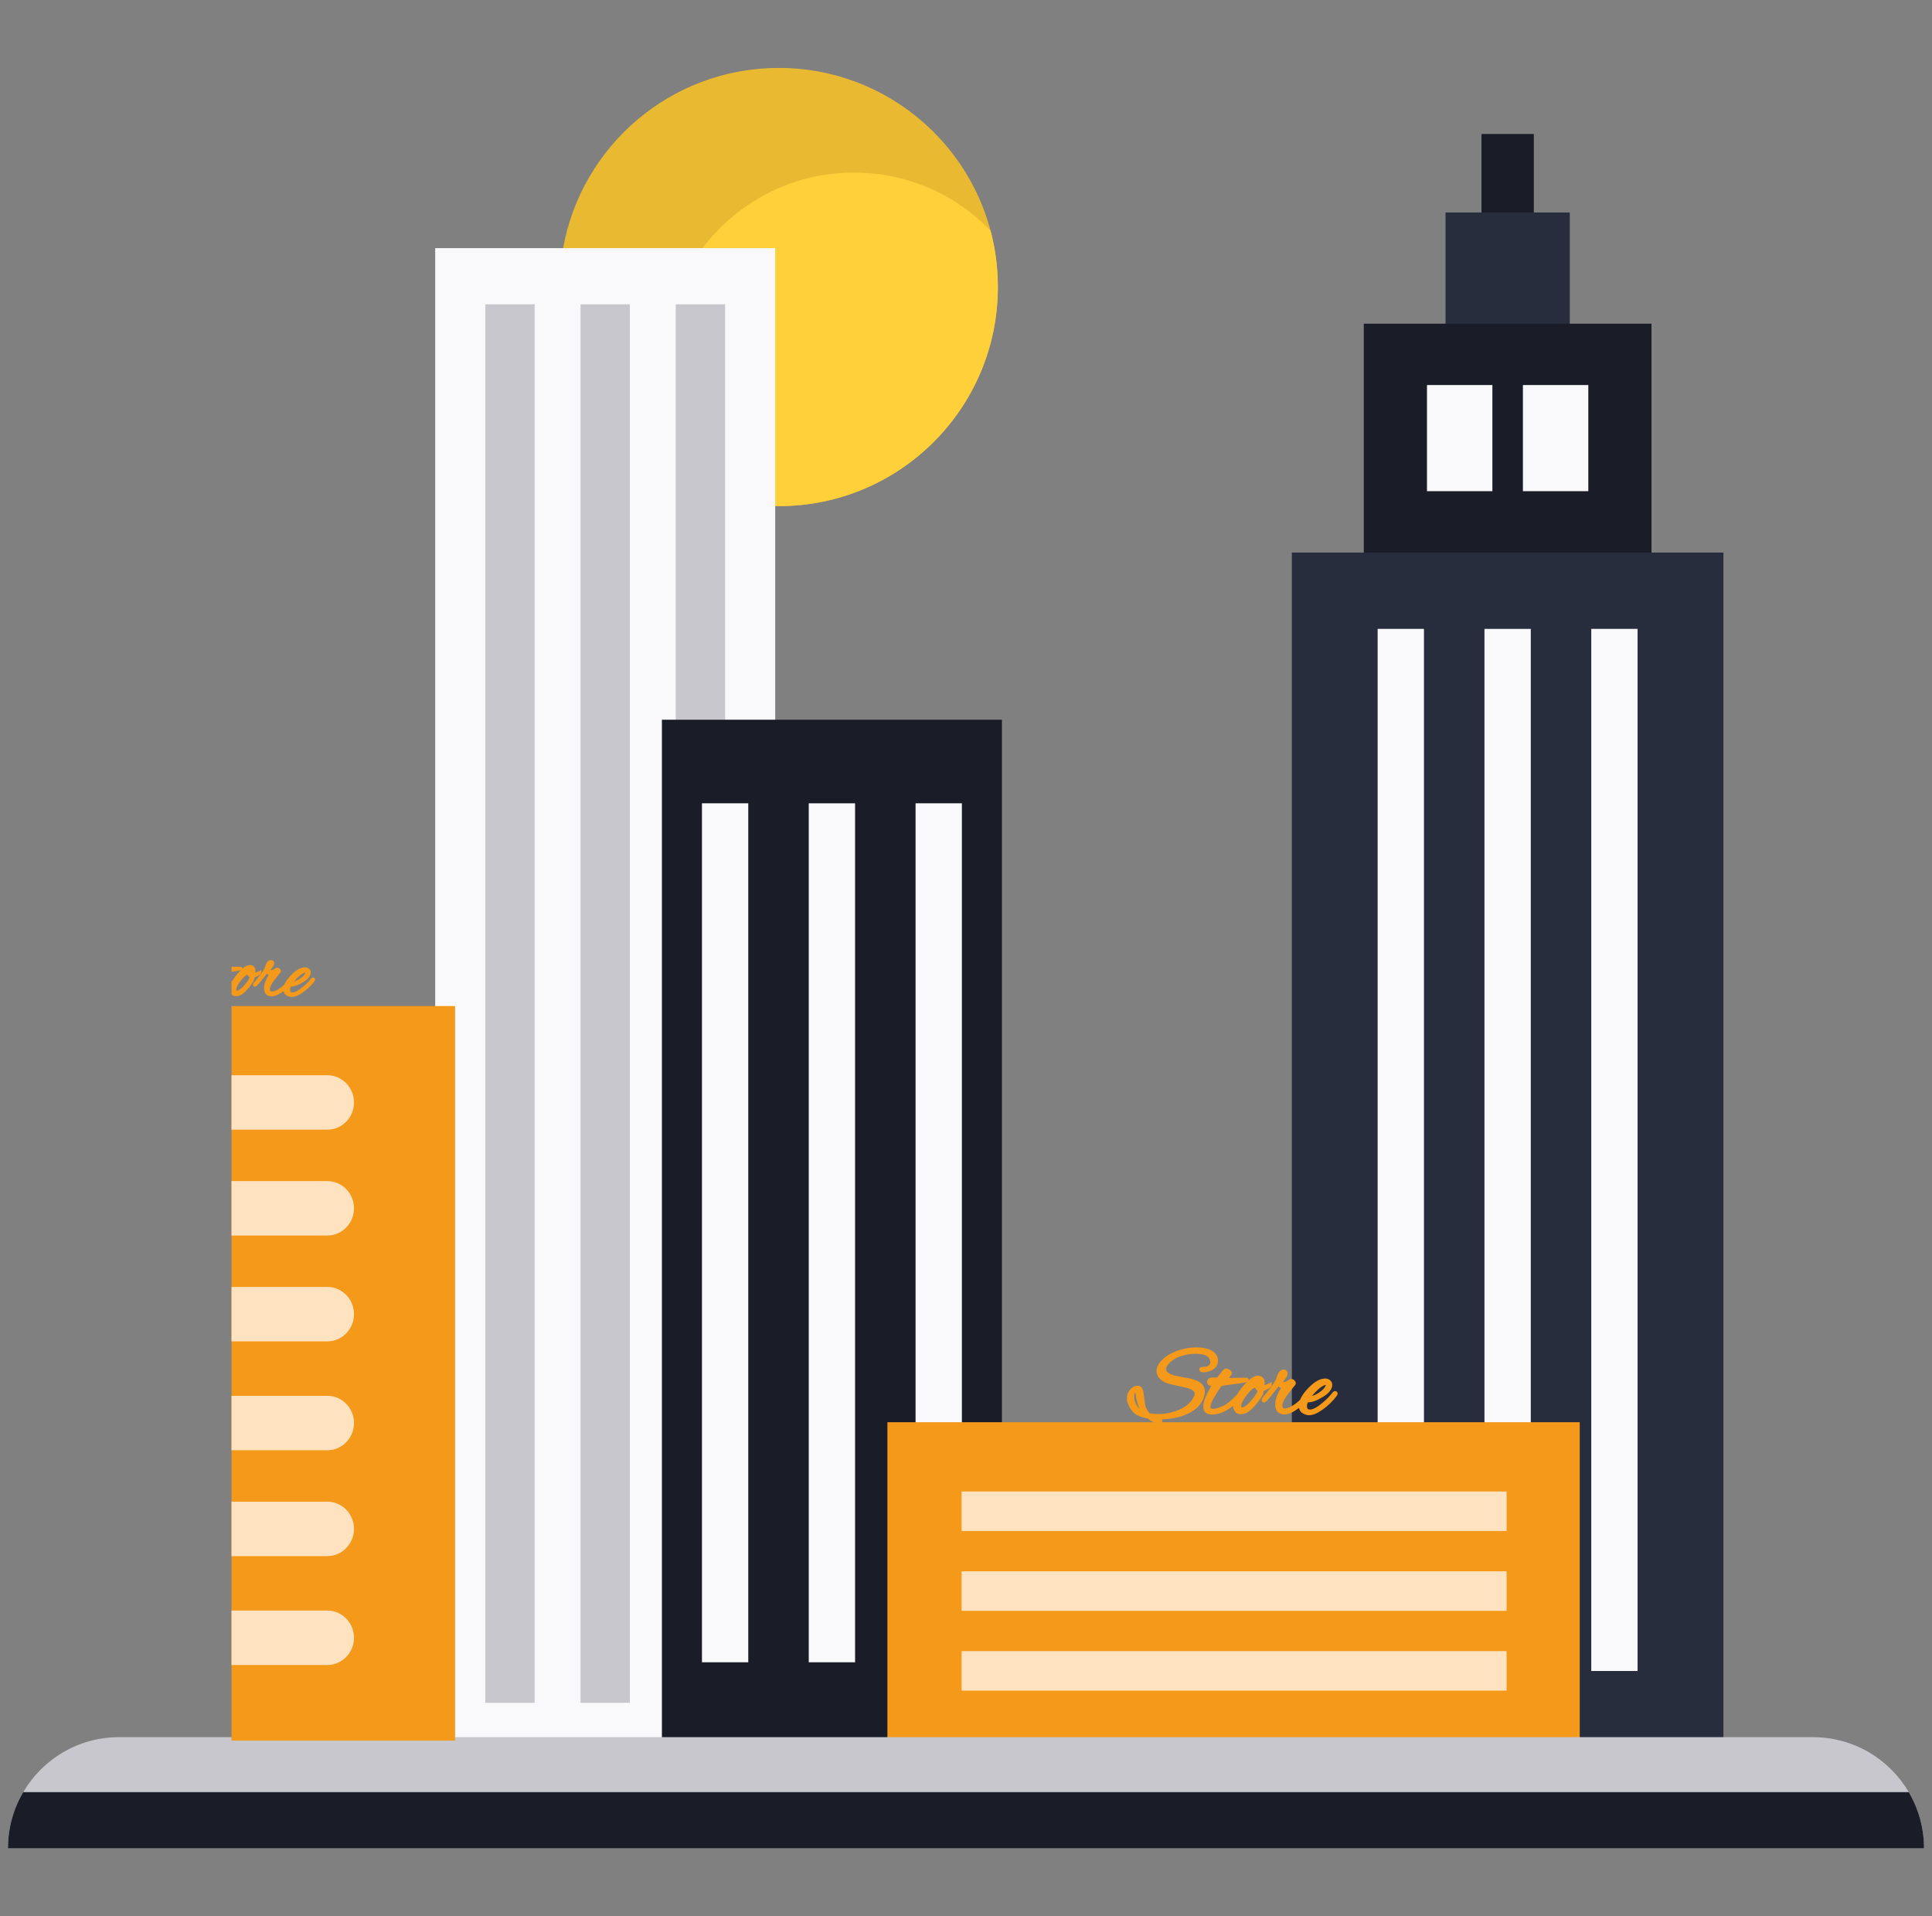 <svg width="121" height="120" viewBox="0 0 121 120" fill="none" xmlns="http://www.w3.org/2000/svg">
<rect x="0" y="0" width="121" height="120" fill="#808080" stroke="none"/>
<g clip-path="url(#clip0_1536_5491)">
<path d="M48.775 4.254C56.352 4.254 62.496 10.398 62.496 17.975C62.496 25.552 56.352 31.696 48.775 31.696C48.702 31.696 48.625 31.696 48.551 31.693L35.268 15.539C36.42 9.125 42.028 4.254 48.775 4.254Z" fill="#EAB932"/>
<path d="M62.496 17.975C62.496 25.552 56.352 31.693 48.775 31.693C47.554 31.693 46.369 31.535 45.242 31.234C43 29.074 41.607 26.043 41.607 22.685C41.607 16.123 46.926 10.807 53.485 10.807C56.844 10.807 59.874 12.2 62.037 14.441C62.337 15.569 62.496 16.754 62.496 17.975Z" fill="#FFD039"/>
<path d="M96.062 8.391H92.785V15.49H96.062V8.391Z" fill="#1A1D28"/>
<path d="M98.315 13.306H90.533V22.18H98.315V13.306Z" fill="#282D3E"/>
<path d="M103.433 20.269V37.061H85.412V20.269H90.532H98.314H103.433Z" fill="#1A1D28"/>
<path d="M107.937 34.604V110.148H98.93L80.908 90.216V90.213V34.604H85.413H103.435H107.937Z" fill="#282D3E"/>
<path d="M95.872 39.383H92.971V104.641H95.872V39.383Z" fill="#F9F9FB"/>
<path d="M102.561 39.382H99.66V104.641H102.561V39.382Z" fill="#F9F9FB"/>
<path d="M89.182 39.382H86.281V104.641H89.182V39.382Z" fill="#F9F9FB"/>
<path d="M93.467 24.112H89.371V30.759H93.467V24.112Z" fill="#F9F9FB"/>
<path d="M99.475 24.112H95.379V30.759H99.475V24.112Z" fill="#F9F9FB"/>
<path d="M48.551 31.693V110.148H41.455H27.256V52.699V15.539H35.267H48.551V31.693Z" fill="#F9F9FB"/>
<path d="M33.484 19.057H30.395V106.634H33.484V19.057Z" fill="#C7C7CD"/>
<path d="M39.447 19.057H36.357V106.634H39.447V19.057Z" fill="#C7C7CD"/>
<path d="M45.412 19.057H42.322V106.634H45.412V19.057Z" fill="#C7C7CD"/>
<path d="M62.75 90.213V90.216L60.227 110.148H48.552H41.455V45.07H48.552H62.75V90.213Z" fill="#1A1D28"/>
<path d="M53.553 50.305H50.652V104.095H53.553V50.305Z" fill="#F9F9FB"/>
<path d="M60.243 50.304H57.342V104.095H60.243V50.304Z" fill="#F9F9FB"/>
<path d="M46.864 50.304H43.963V104.095H46.864V50.304Z" fill="#F9F9FB"/>
<path d="M98.938 89.062V110.156H80.882H62.691H55.578V89.062H62.691H80.882H98.938Z" fill="#F4991A"/>
<path d="M74.918 84.376C74.573 84.376 74.221 84.432 73.863 84.544H73.863C73.506 84.653 73.201 84.809 72.948 85.012C72.619 85.276 72.433 85.558 72.433 85.857C72.433 86.052 72.518 86.231 72.671 86.374L72.671 86.375L72.672 86.375C72.827 86.516 73.029 86.615 73.27 86.673H73.27L74.376 86.924C74.539 86.975 74.656 87.037 74.725 87.097C74.794 87.158 74.818 87.211 74.818 87.276C74.818 87.348 74.788 87.445 74.715 87.565L74.714 87.566L74.713 87.567C74.534 87.875 74.242 88.116 73.821 88.29C73.396 88.465 72.966 88.552 72.526 88.552C72.34 88.552 72.169 88.535 72.011 88.503C71.885 88.378 71.792 88.23 71.738 88.051L71.737 88.05L71.737 88.05C71.734 88.038 71.715 87.947 71.696 87.812C71.676 87.677 71.651 87.489 71.622 87.25L71.622 87.252C71.608 87.117 71.579 87.007 71.519 86.92C71.459 86.833 71.357 86.779 71.252 86.779C71.016 86.779 70.814 86.925 70.675 87.169C70.609 87.282 70.578 87.419 70.578 87.572C70.578 87.736 70.632 87.909 70.73 88.092C70.828 88.274 70.936 88.417 71.061 88.518H71.061H71.062C71.252 88.671 71.523 88.767 71.869 88.824C72.124 89.025 72.348 89.142 72.558 89.142C72.61 89.142 72.654 89.139 72.701 89.119C72.748 89.098 72.803 89.035 72.803 88.973C72.803 88.943 72.787 88.907 72.765 88.883C73.346 88.867 73.862 88.767 74.306 88.571H74.306C74.886 88.323 75.265 87.949 75.41 87.459H75.41C75.442 87.35 75.459 87.245 75.459 87.144C75.459 86.892 75.335 86.678 75.116 86.544C74.948 86.434 74.714 86.358 74.408 86.302H74.408L73.668 86.164C73.435 86.109 73.267 86.038 73.166 85.964C73.064 85.889 73.03 85.822 73.03 85.737C73.03 85.624 73.106 85.476 73.296 85.302L73.297 85.302L73.297 85.301C73.485 85.124 73.719 84.994 74.003 84.91H74.004H74.004C74.293 84.821 74.58 84.776 74.867 84.776C75.117 84.776 75.316 84.806 75.461 84.859C75.605 84.912 75.693 84.985 75.745 85.077C75.785 85.156 75.802 85.226 75.802 85.289C75.802 85.415 75.755 85.49 75.625 85.559C75.597 85.572 75.518 85.589 75.4 85.593H75.4C75.334 85.595 75.283 85.6 75.236 85.613C75.213 85.619 75.19 85.627 75.164 85.647C75.138 85.666 75.108 85.71 75.108 85.756C75.108 85.823 75.166 85.889 75.218 85.911C75.27 85.933 75.322 85.937 75.385 85.937C75.519 85.937 75.665 85.901 75.83 85.835C76.115 85.722 76.285 85.493 76.285 85.207C76.285 84.913 76.104 84.673 75.797 84.531L75.797 84.53L75.796 84.53C75.558 84.424 75.265 84.375 74.918 84.375L74.918 84.376ZM76.785 85.701C76.697 85.701 76.664 85.744 76.617 85.788C76.57 85.833 76.518 85.893 76.457 85.971H76.457L76.457 85.972C76.373 86.081 76.3 86.175 76.232 86.262H75.912L75.903 86.264C75.88 86.267 75.865 86.269 75.864 86.269H75.848L75.833 86.273C75.771 86.291 75.716 86.317 75.671 86.361C75.628 86.405 75.601 86.47 75.601 86.532C75.601 86.604 75.63 86.682 75.689 86.729C75.737 86.767 75.795 86.78 75.856 86.785C75.783 86.924 75.712 87.06 75.6 87.283C75.445 87.589 75.361 87.835 75.361 88.04C75.361 88.23 75.404 88.388 75.526 88.478L75.529 88.479L75.532 88.481C75.638 88.55 75.769 88.581 75.915 88.581C76.238 88.581 76.572 88.472 76.913 88.262C77.02 88.198 77.12 88.118 77.219 88.038C77.224 88.142 77.252 88.242 77.307 88.33C77.383 88.466 77.514 88.556 77.662 88.556H77.763C78.063 88.556 78.361 88.321 78.701 87.903H78.702C78.845 87.728 78.954 87.576 79.029 87.445C79.102 87.318 79.144 87.211 79.147 87.105C79.271 87.052 79.386 87.001 79.461 86.954C79.507 86.925 79.545 86.898 79.576 86.866C79.608 86.834 79.638 86.794 79.641 86.734L79.653 86.538L79.478 86.628C79.333 86.703 79.227 86.733 79.188 86.734C79.195 86.69 79.206 86.64 79.206 86.602C79.206 86.471 79.174 86.353 79.095 86.269C79.016 86.185 78.899 86.149 78.772 86.149C78.621 86.149 78.47 86.221 78.309 86.344C78.271 86.374 78.229 86.417 78.189 86.453C78.195 86.439 78.204 86.428 78.204 86.406C78.204 86.348 78.178 86.331 78.166 86.319C78.154 86.307 78.145 86.3 78.135 86.294L78.106 86.275L77.164 86.288C77.084 86.288 77.037 86.286 76.971 86.285C76.996 86.255 77.034 86.213 77.052 86.187C77.079 86.151 77.101 86.119 77.117 86.089C77.134 86.059 77.15 86.036 77.15 85.983C77.15 85.886 77.078 85.808 76.996 85.764C76.924 85.726 76.857 85.701 76.785 85.701L76.785 85.701ZM80.383 85.764C80.263 85.764 80.16 85.842 80.088 85.951C80.017 86.056 79.963 86.198 79.914 86.379C79.769 86.659 79.516 87.012 79.156 87.43C79.079 87.517 79.021 87.582 79.021 87.687C79.021 87.719 79.038 87.766 79.071 87.793C79.105 87.82 79.14 87.824 79.165 87.824C79.206 87.824 79.225 87.811 79.242 87.801C79.26 87.791 79.274 87.78 79.289 87.767C79.319 87.742 79.352 87.71 79.392 87.667C79.471 87.582 79.575 87.46 79.707 87.296L79.707 87.295L80.079 86.813C80.095 86.832 80.109 86.851 80.127 86.867C80.156 86.891 80.189 86.91 80.224 86.924C80.15 87.041 80.079 87.167 80.015 87.313C79.918 87.534 79.867 87.743 79.867 87.939C79.867 88.13 79.91 88.292 80.014 88.407C80.118 88.522 80.274 88.575 80.452 88.575C80.71 88.575 80.998 88.435 81.34 88.18L81.341 88.179L81.342 88.178C81.347 88.175 81.35 88.17 81.355 88.166C81.374 88.252 81.406 88.333 81.463 88.398C81.549 88.494 81.669 88.559 81.817 88.601C81.867 88.617 81.921 88.625 81.976 88.625C82.238 88.625 82.526 88.496 82.856 88.257C83.184 88.019 83.466 87.747 83.7 87.439L83.7 87.438L83.701 87.437C83.74 87.383 83.773 87.339 83.773 87.264C83.773 87.229 83.758 87.18 83.723 87.15C83.687 87.12 83.647 87.114 83.617 87.114C83.567 87.114 83.531 87.135 83.504 87.157C83.477 87.179 83.455 87.204 83.432 87.234L83.434 87.233C83.259 87.456 83.046 87.669 82.796 87.87L82.794 87.871L82.793 87.872C82.47 88.147 82.212 88.268 82.052 88.268C81.969 88.268 81.928 88.249 81.902 88.222C81.876 88.194 81.855 88.144 81.855 88.052C81.855 87.969 81.876 87.892 81.908 87.815C81.914 87.815 81.919 87.818 81.926 87.818C82.184 87.818 82.486 87.7 82.848 87.48H82.848C83.221 87.256 83.439 87.001 83.439 86.709C83.439 86.603 83.387 86.503 83.304 86.435C83.223 86.362 83.115 86.325 82.998 86.325C82.655 86.325 82.301 86.543 81.92 86.94C81.678 87.194 81.515 87.432 81.422 87.66C81.329 87.749 81.231 87.834 81.125 87.911H81.124H81.124C80.852 88.11 80.631 88.199 80.478 88.199C80.405 88.199 80.372 88.183 80.351 88.16C80.33 88.138 80.312 88.096 80.312 88.015C80.312 87.863 80.429 87.6 80.692 87.264H80.692C80.692 87.264 80.692 87.263 80.692 87.263L81.138 86.701L81.144 86.685C81.175 86.602 81.137 86.514 81.085 86.457C81.036 86.403 80.975 86.357 80.894 86.357C80.875 86.357 80.858 86.357 80.842 86.359C80.826 86.36 80.812 86.359 80.781 86.375L80.776 86.377L80.61 86.48C80.529 86.527 80.463 86.546 80.415 86.546C80.375 86.546 80.364 86.54 80.352 86.535L80.458 86.394L80.46 86.391C80.571 86.253 80.64 86.132 80.64 86.002C80.64 85.938 80.618 85.868 80.565 85.823C80.513 85.777 80.447 85.764 80.383 85.764ZM78.099 86.534C78 86.632 77.898 86.743 77.789 86.878H77.789C77.65 87.05 77.544 87.204 77.454 87.351C77.195 87.625 76.953 87.832 76.733 87.97C76.654 88.018 76.533 88.076 76.373 88.137C76.216 88.197 76.093 88.224 76.016 88.224C75.922 88.224 75.865 88.205 75.84 88.187C75.816 88.169 75.806 88.155 75.806 88.103C75.806 87.988 75.901 87.732 76.112 87.385H76.112L76.112 87.384C76.315 87.046 76.462 86.842 76.518 86.785C76.529 86.783 76.531 86.783 76.552 86.779C76.591 86.773 76.646 86.765 76.716 86.755C76.856 86.735 77.057 86.708 77.317 86.675C77.581 86.641 77.78 86.611 77.916 86.583C77.985 86.57 78.037 86.557 78.079 86.543C78.086 86.54 78.093 86.536 78.099 86.533V86.534ZM83.005 86.733C83.026 86.733 83.028 86.734 83.041 86.736C82.98 86.899 82.837 87.062 82.591 87.22C82.422 87.327 82.289 87.382 82.176 87.416C82.299 87.258 82.44 87.103 82.622 86.953H82.622H82.622C82.812 86.795 82.958 86.733 83.005 86.733V86.733ZM78.581 86.892C78.641 86.98 78.699 87.047 78.758 87.096C78.749 87.139 78.728 87.199 78.679 87.283C78.614 87.392 78.514 87.529 78.377 87.69C78.108 88.009 77.888 88.142 77.775 88.142C77.755 88.142 77.764 88.146 77.757 88.135C77.749 88.123 77.736 88.083 77.736 88.015C77.736 87.916 77.848 87.669 78.103 87.34H78.103C78.233 87.175 78.346 87.054 78.438 86.978C78.5 86.928 78.545 86.905 78.581 86.892ZM71.099 87.193V87.194C71.114 87.253 71.13 87.336 71.147 87.456C71.189 87.747 71.269 88.001 71.38 88.223C71.37 88.213 71.355 88.206 71.345 88.195L71.345 88.195L71.344 88.194C71.136 87.981 71.036 87.738 71.036 87.44C71.036 87.35 71.05 87.284 71.07 87.241C71.087 87.204 71.092 87.201 71.099 87.193Z" fill="#F4991A"/>
<path d="M94.356 93.401H60.225V95.875H94.356V93.401Z" fill="#FFE3C1"/>
<path d="M94.356 98.399H60.225V100.873H94.356V98.399Z" fill="#FFE3C1"/>
<path d="M94.356 103.397H60.225V105.871H94.356V103.397Z" fill="#FFE3C1"/>
<path d="M120.5 115.746H0.5C0.5 114.463 0.847 113.258 1.456 112.226C2.663 110.165 4.902 108.783 7.463 108.783H113.537C115.459 108.783 117.202 109.561 118.46 110.823C118.878 111.241 119.244 111.713 119.544 112.226C120.15 113.258 120.5 114.463 120.5 115.746Z" fill="#C7C7CD"/>
<path d="M120.5 115.746H0.5C0.5 114.463 0.847 113.258 1.456 112.226H119.544C120.15 113.258 120.5 114.463 120.5 115.746Z" fill="#1A1D28"/>
<g clip-path="url(#clip1_1536_5491)">
<path d="M28.5 63H14.5V109H28.5V63Z" fill="#F4991A"/>
<path d="M22.171 69.038C22.171 69.979 21.422 70.743 20.498 70.743H14.5V67.333H20.498C21.422 67.333 22.171 68.097 22.171 69.038Z" fill="#FFE3C1"/>
<path d="M22.171 102.561C22.171 103.502 21.422 104.265 20.498 104.265H14.5V100.856H20.498C21.422 100.856 22.171 101.62 22.171 102.561Z" fill="#FFE3C1"/>
<path d="M22.171 95.742C22.171 96.683 21.422 97.447 20.498 97.447H14.5V94.038H20.498C21.422 94.038 22.171 94.802 22.171 95.742Z" fill="#FFE3C1"/>
<path d="M22.171 75.667C22.171 76.608 21.422 77.371 20.498 77.371H14.5V73.962H20.498C21.422 73.962 22.171 74.726 22.171 75.667Z" fill="#FFE3C1"/>
<path d="M22.171 89.114C22.171 90.055 21.422 90.818 20.498 90.818H14.5V87.409H20.498C21.422 87.409 22.171 88.173 22.171 89.114Z" fill="#FFE3C1"/>
<path d="M22.171 82.296C22.171 83.236 21.422 84 20.498 84H14.5V80.591H20.498C21.422 80.591 22.171 81.355 22.171 82.296Z" fill="#FFE3C1"/>
<path d="M12.488 59C12.207 59 11.919 59.046 11.625 59.137H11.625C11.334 59.225 11.083 59.35 10.877 59.515C10.607 59.728 10.455 59.956 10.455 60.197C10.455 60.355 10.525 60.5 10.65 60.615L10.65 60.616L10.651 60.616C10.778 60.73 10.943 60.81 11.14 60.857H11.141L12.045 61.06C12.179 61.101 12.274 61.151 12.331 61.2C12.388 61.249 12.407 61.291 12.407 61.345C12.407 61.402 12.382 61.481 12.322 61.578L12.322 61.578L12.321 61.579C12.174 61.828 11.935 62.023 11.591 62.163C11.243 62.305 10.891 62.376 10.532 62.376C10.379 62.376 10.239 62.361 10.11 62.336C10.006 62.234 9.931 62.115 9.886 61.971L9.886 61.97L9.886 61.97C9.883 61.96 9.868 61.886 9.852 61.777C9.836 61.668 9.816 61.516 9.791 61.323L9.792 61.325C9.78 61.216 9.757 61.127 9.707 61.056C9.658 60.987 9.575 60.942 9.489 60.942C9.296 60.942 9.13 61.061 9.017 61.258C8.962 61.349 8.938 61.46 8.938 61.584C8.938 61.716 8.981 61.856 9.062 62.004C9.142 62.151 9.231 62.266 9.333 62.348H9.333H9.333C9.489 62.471 9.711 62.549 9.994 62.596C10.202 62.758 10.386 62.852 10.557 62.852C10.6 62.852 10.636 62.849 10.675 62.833C10.713 62.817 10.758 62.766 10.758 62.715C10.758 62.692 10.745 62.663 10.727 62.643C11.202 62.63 11.625 62.549 11.988 62.391H11.988C12.462 62.19 12.773 61.888 12.891 61.492H12.891C12.918 61.404 12.931 61.319 12.931 61.237C12.931 61.034 12.83 60.861 12.651 60.753C12.513 60.664 12.322 60.602 12.072 60.557H12.071L11.466 60.445C11.275 60.401 11.137 60.344 11.055 60.284C10.972 60.223 10.944 60.169 10.944 60.1C10.944 60.009 11.006 59.89 11.162 59.749L11.162 59.749L11.162 59.748C11.316 59.606 11.507 59.501 11.74 59.432H11.741H11.741C11.977 59.36 12.212 59.324 12.447 59.324C12.652 59.324 12.814 59.348 12.933 59.391C13.051 59.434 13.123 59.493 13.166 59.567C13.198 59.631 13.212 59.688 13.212 59.739C13.212 59.841 13.174 59.901 13.067 59.957C13.045 59.967 12.979 59.981 12.883 59.984H12.883C12.829 59.986 12.787 59.99 12.749 60C12.73 60.005 12.711 60.012 12.69 60.028C12.669 60.043 12.644 60.078 12.644 60.116C12.644 60.17 12.691 60.223 12.734 60.241C12.777 60.259 12.819 60.263 12.87 60.263C12.98 60.263 13.1 60.233 13.235 60.179C13.468 60.089 13.607 59.904 13.607 59.672C13.607 59.434 13.46 59.241 13.208 59.126L13.208 59.126L13.207 59.125C13.012 59.04 12.773 59 12.488 59L12.488 59ZM14.017 60.071C13.944 60.071 13.917 60.106 13.879 60.142C13.84 60.178 13.798 60.227 13.748 60.29H13.748L13.748 60.29C13.679 60.379 13.62 60.455 13.564 60.525H13.302L13.294 60.526C13.276 60.529 13.263 60.53 13.263 60.53H13.25L13.237 60.534C13.187 60.548 13.141 60.57 13.105 60.605C13.069 60.641 13.047 60.693 13.047 60.743C13.047 60.801 13.071 60.864 13.12 60.902C13.159 60.933 13.207 60.944 13.256 60.947C13.197 61.06 13.138 61.17 13.047 61.35C12.92 61.597 12.851 61.796 12.851 61.962C12.851 62.115 12.887 62.242 12.987 62.315L12.989 62.317L12.991 62.318C13.078 62.374 13.185 62.399 13.304 62.399C13.569 62.399 13.842 62.311 14.121 62.141C14.209 62.089 14.29 62.025 14.372 61.96C14.376 62.044 14.399 62.125 14.443 62.196C14.506 62.306 14.613 62.379 14.734 62.379H14.816C15.062 62.379 15.306 62.188 15.585 61.851H15.585C15.702 61.709 15.791 61.587 15.852 61.48C15.912 61.378 15.947 61.292 15.949 61.206C16.05 61.163 16.145 61.122 16.206 61.084C16.244 61.061 16.275 61.039 16.3 61.013C16.326 60.987 16.351 60.955 16.354 60.907L16.363 60.748L16.22 60.821C16.101 60.881 16.015 60.905 15.983 60.907C15.988 60.871 15.998 60.83 15.998 60.799C15.998 60.693 15.971 60.599 15.907 60.531C15.842 60.463 15.746 60.433 15.642 60.433C15.519 60.433 15.395 60.492 15.264 60.591C15.232 60.615 15.198 60.65 15.165 60.679C15.17 60.668 15.177 60.659 15.177 60.641C15.177 60.594 15.156 60.58 15.146 60.571C15.137 60.561 15.129 60.556 15.121 60.55L15.097 60.535L14.326 60.545C14.261 60.545 14.223 60.544 14.169 60.543C14.189 60.519 14.22 60.485 14.235 60.464C14.257 60.435 14.275 60.409 14.288 60.385C14.302 60.361 14.315 60.342 14.315 60.3C14.315 60.221 14.256 60.158 14.189 60.123C14.13 60.092 14.076 60.071 14.017 60.071L14.017 60.071ZM16.96 60.122C16.862 60.122 16.778 60.185 16.719 60.273C16.661 60.358 16.617 60.473 16.577 60.619C16.458 60.846 16.252 61.131 15.956 61.469C15.893 61.539 15.846 61.591 15.846 61.676C15.846 61.702 15.86 61.74 15.887 61.762C15.915 61.784 15.943 61.787 15.964 61.787C15.998 61.787 16.013 61.777 16.027 61.769C16.041 61.761 16.053 61.752 16.065 61.741C16.09 61.721 16.117 61.694 16.15 61.66C16.215 61.592 16.3 61.492 16.407 61.361L16.408 61.36L16.712 60.97C16.724 60.985 16.736 61.001 16.751 61.013C16.775 61.033 16.802 61.049 16.83 61.06C16.77 61.154 16.712 61.256 16.66 61.374C16.58 61.553 16.538 61.721 16.538 61.88C16.538 62.035 16.574 62.165 16.659 62.258C16.744 62.351 16.871 62.394 17.017 62.394C17.228 62.394 17.464 62.281 17.743 62.075L17.744 62.074L17.745 62.074C17.749 62.07 17.752 62.067 17.756 62.064C17.772 62.133 17.797 62.199 17.845 62.251C17.914 62.329 18.013 62.381 18.134 62.415C18.175 62.428 18.218 62.434 18.264 62.434C18.478 62.434 18.714 62.33 18.984 62.137C19.252 61.945 19.483 61.725 19.674 61.476L19.675 61.475L19.676 61.474C19.708 61.431 19.734 61.395 19.734 61.334C19.734 61.306 19.722 61.267 19.693 61.243C19.664 61.218 19.632 61.213 19.607 61.213C19.566 61.213 19.537 61.231 19.514 61.248C19.492 61.266 19.474 61.286 19.456 61.31L19.457 61.309C19.314 61.49 19.14 61.662 18.935 61.824L18.934 61.825L18.933 61.826C18.668 62.048 18.457 62.146 18.326 62.146C18.258 62.146 18.224 62.131 18.203 62.108C18.182 62.086 18.165 62.046 18.165 61.972C18.165 61.904 18.182 61.842 18.208 61.78C18.213 61.78 18.218 61.782 18.223 61.782C18.434 61.782 18.681 61.687 18.977 61.509H18.978C19.283 61.328 19.461 61.122 19.461 60.886C19.461 60.801 19.419 60.719 19.351 60.665C19.285 60.605 19.196 60.576 19.101 60.576C18.819 60.576 18.53 60.752 18.218 61.073C18.02 61.278 17.887 61.47 17.811 61.655C17.734 61.727 17.654 61.795 17.567 61.858H17.567H17.567C17.345 62.018 17.163 62.09 17.038 62.09C16.978 62.09 16.951 62.077 16.934 62.059C16.918 62.041 16.902 62.007 16.902 61.941C16.902 61.818 16.998 61.606 17.213 61.335H17.213C17.213 61.335 17.213 61.334 17.213 61.334L17.578 60.88L17.583 60.867C17.609 60.8 17.577 60.729 17.535 60.682C17.495 60.638 17.445 60.601 17.379 60.601C17.363 60.601 17.349 60.602 17.336 60.603C17.323 60.604 17.311 60.603 17.286 60.616L17.282 60.618L17.146 60.701C17.08 60.739 17.026 60.754 16.986 60.754C16.954 60.754 16.945 60.749 16.935 60.746L17.022 60.632L17.024 60.629C17.114 60.517 17.171 60.42 17.171 60.315C17.171 60.263 17.152 60.206 17.11 60.17C17.067 60.133 17.013 60.122 16.96 60.122ZM15.092 60.744C15.011 60.824 14.927 60.913 14.838 61.023H14.838C14.724 61.162 14.637 61.286 14.564 61.405C14.352 61.626 14.154 61.794 13.973 61.905C13.909 61.944 13.81 61.99 13.679 62.04C13.551 62.089 13.45 62.111 13.387 62.111C13.31 62.111 13.264 62.095 13.243 62.081C13.223 62.066 13.216 62.054 13.216 62.012C13.216 61.919 13.293 61.712 13.465 61.432H13.466L13.466 61.432C13.632 61.159 13.752 60.994 13.798 60.948C13.807 60.946 13.808 60.946 13.826 60.943C13.858 60.938 13.903 60.931 13.96 60.923C14.075 60.907 14.239 60.885 14.452 60.858C14.668 60.831 14.831 60.806 14.942 60.785C14.998 60.773 15.041 60.764 15.075 60.752C15.081 60.75 15.086 60.746 15.092 60.744V60.744ZM19.106 60.905C19.123 60.905 19.125 60.907 19.135 60.908C19.085 61.039 18.968 61.171 18.767 61.299C18.629 61.386 18.52 61.43 18.427 61.457C18.528 61.33 18.643 61.204 18.792 61.083H18.792H18.793C18.948 60.956 19.067 60.905 19.106 60.905V60.905ZM15.486 61.034C15.535 61.105 15.583 61.159 15.631 61.199C15.623 61.234 15.606 61.282 15.566 61.35C15.513 61.438 15.431 61.549 15.319 61.679C15.099 61.937 14.919 62.044 14.827 62.044C14.81 62.044 14.817 62.047 14.812 62.038C14.806 62.029 14.795 61.996 14.795 61.941C14.795 61.861 14.886 61.662 15.095 61.396H15.095C15.201 61.263 15.294 61.165 15.369 61.104C15.419 61.063 15.457 61.045 15.486 61.034ZM9.363 61.277V61.278C9.376 61.325 9.389 61.393 9.403 61.49C9.437 61.725 9.503 61.93 9.594 62.109C9.585 62.102 9.573 62.095 9.565 62.087L9.565 62.087L9.565 62.086C9.394 61.914 9.312 61.717 9.312 61.477C9.312 61.404 9.323 61.35 9.34 61.316C9.354 61.286 9.358 61.284 9.363 61.277Z" fill="#F4991A"/>
</g>
</g>
<defs>
<clipPath id="clip0_1536_5491">
<rect width="120" height="120" fill="white" transform="translate(0.5)"/>
</clipPath>
<clipPath id="clip1_1536_5491">
<rect width="14" height="50" fill="white" transform="translate(14.5 59)"/>
</clipPath>
</defs>
</svg>
